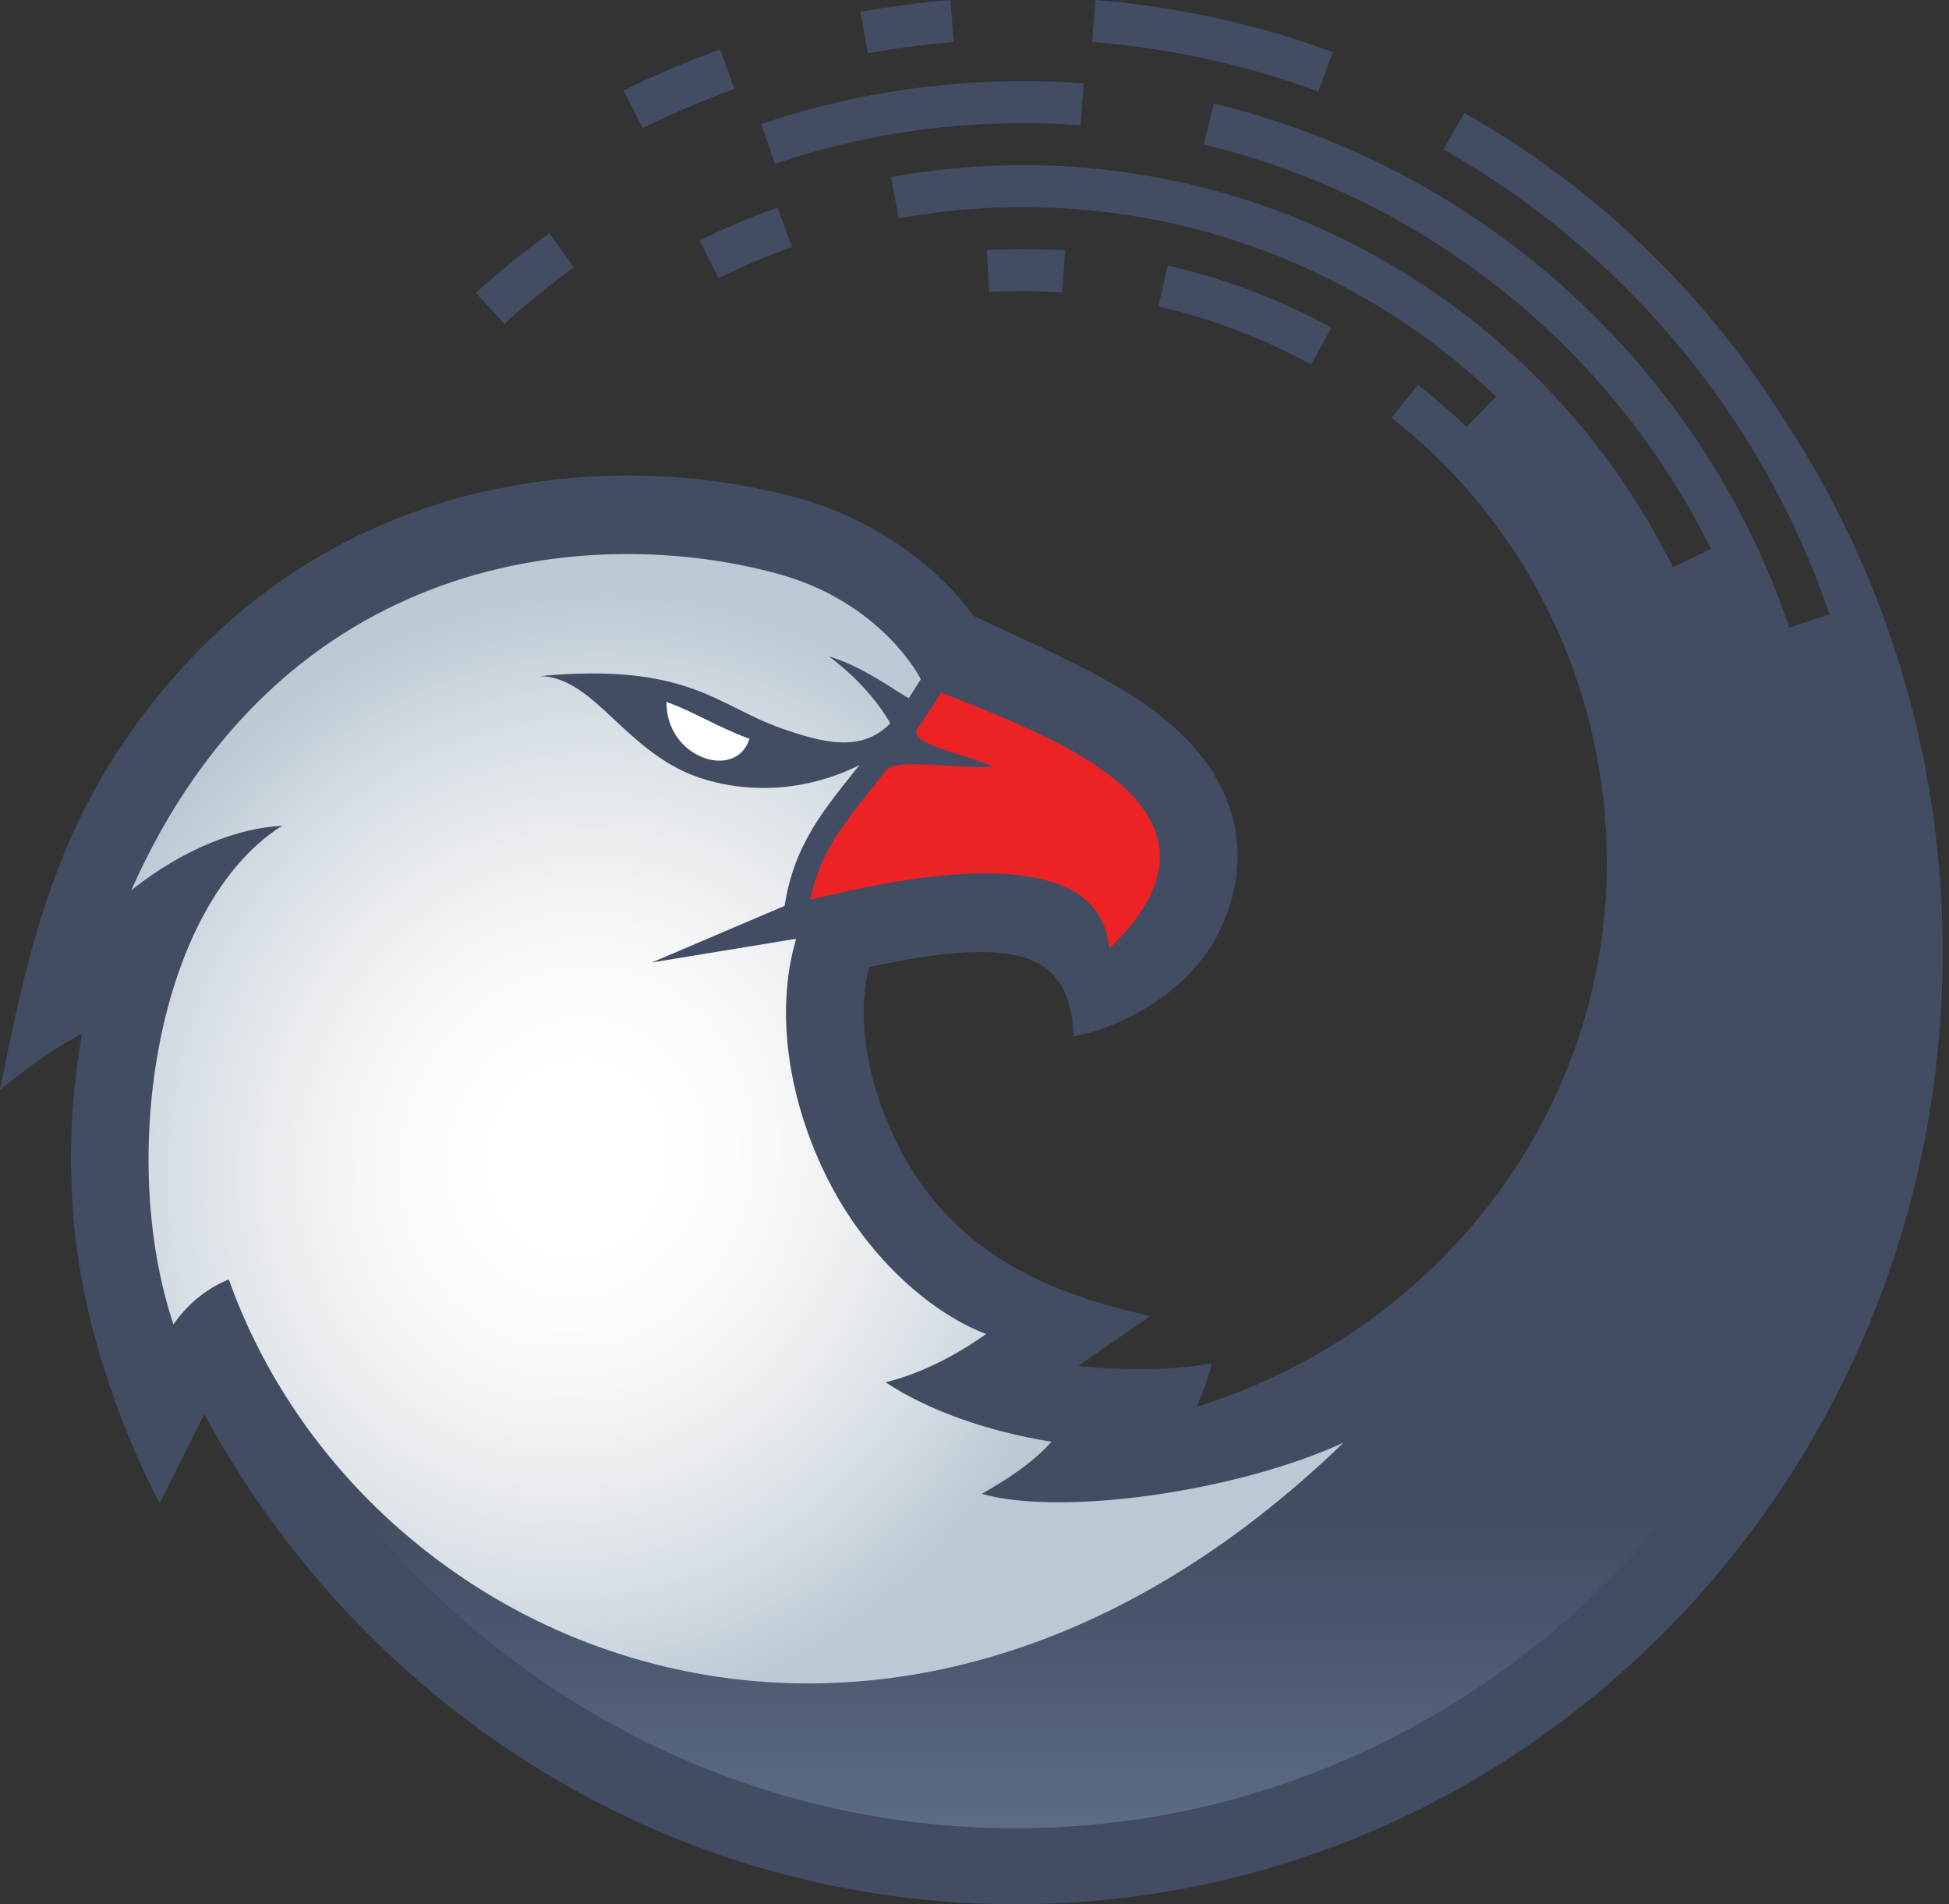 <svg width="260" height="254" viewBox="0 0 260 254" fill="none" xmlns="http://www.w3.org/2000/svg">
<rect x="0" y="0" width="260" height="254" fill="#333333" stroke="none"/>
<path d="M27.3 188.524L21.292 200.554C15.221 188.737 11.221 175.952 9.978 164.342C9.132 156.254 9.347 147.814 10.599 139.94L10.929 137.864L9.113 138.898C6.051 140.642 2.993 142.968 0 145.353C1.465 138.045 2.886 131.108 4.9 124.301C8.929 110.69 14.556 100.232 23.151 90.389C26.286 86.792 29.663 83.529 33.192 80.688C39.862 75.32 47.383 71.113 55.546 68.186C64.285 65.07 74.041 63.421 83.755 63.421C91.628 63.421 99.358 64.46 106.728 66.512C115.818 69.028 124.603 74.924 129.655 81.899L129.806 82.108L130.036 82.218C131.548 82.943 133.162 83.689 134.828 84.46C141.22 87.42 148.466 90.773 153.574 94.528C159.458 98.873 163.014 103.649 164.447 109.133C165.67 113.918 165.186 118.649 162.965 123.59C158.964 132.47 149.345 137.097 143.223 138.254C143.094 134.427 142.193 131.774 140.428 129.97C138.437 127.934 135.403 126.987 130.88 126.987C129.965 126.987 128.967 127.025 127.914 127.105C123.733 127.409 119.861 128.181 116.561 128.875L115.923 129.01L115.785 129.653C113.736 139.187 117.832 148.844 119.687 152.552C127.14 167.416 140.151 172.568 153.436 175.544L143.827 182.183C143.827 182.183 152.768 183.378 161.635 181.879C161.154 184.324 159.247 188.524 159.247 188.524C158.829 189.382 158.931 190.195 158.372 191.096C148.983 206.239 27.3 188.524 27.3 188.524Z" fill="#424D63"/>
<path fill-rule="evenodd" clip-rule="evenodd" d="M135.446 248.931C90.278 248.931 49.413 222.795 29.338 181.722H87.388C101.503 191.309 118.083 196.37 135.446 196.37C181.728 196.37 219.382 159.892 219.382 115.051C219.382 95.072 211.877 76.075 198.447 61.326L203.566 56.025C209.539 62.437 214.65 69.786 218.678 77.936L220.89 82.413L230.92 77.528C232.036 80.087 233.047 82.695 233.948 85.355L235.554 90.097L247.319 86.187C251.815 99.19 254.136 112.954 254.136 126.999C254.135 194.235 200.891 248.931 135.446 248.931Z" fill="url(#paint0_linear_95_3432)"/>
<path d="M136.467 16.428C139.045 16.428 141.624 16.514 144.145 16.714L144.571 11.114C141.908 10.914 139.187 10.828 136.467 10.828C124.254 10.828 112.496 12.838 101.558 16.543L103.371 21.857C113.743 18.323 124.878 16.428 136.467 16.428Z" fill="#424D63"/>
<path d="M127.234 5.602L126.782 0.002C122.7 0.346 118.706 0.863 114.767 1.582L115.788 7.096C119.555 6.404 123.352 5.918 127.234 5.602Z" fill="#424D63"/>
<path d="M177.81 6.952C167.808 3.275 157.183 0.892 146.132 0.002L145.678 5.602C156.218 6.436 166.334 8.704 175.854 12.208L177.81 6.952Z" fill="#424D63"/>
<path d="M95.865 37.107C99.039 35.527 102.27 34.149 105.642 32.944L103.716 27.688C100.174 28.951 96.716 30.417 93.344 32.081L95.865 37.107Z" fill="#424D63"/>
<path d="M131.654 33.373L131.965 38.944C133.466 38.858 134.941 38.829 136.47 38.829C138.227 38.829 139.984 38.887 141.712 39.002L142.08 33.402C140.209 33.286 138.34 33.23 136.469 33.23C134.855 33.23 133.241 33.258 131.654 33.373Z" fill="#424D63"/>
<path d="M155.797 35.413L154.521 40.869C161.719 42.535 168.576 45.149 174.893 48.623L177.615 43.711C170.842 40.008 163.505 37.194 155.797 35.413Z" fill="#424D63"/>
<path d="M97.962 11.862L96.064 6.606C91.644 8.186 87.366 10.023 83.201 12.062L85.722 17.088C89.688 15.137 93.769 13.384 97.962 11.862Z" fill="#424D63"/>
<path d="M237.484 55.171C227.028 38.601 212.52 24.786 195.348 15.077L192.571 19.932C216.571 33.517 235.102 55.545 244.057 81.938L238.701 83.718C226.998 49.17 197.982 22.489 161.912 13.815L160.58 19.271C190.361 26.422 215.04 46.526 228.245 73.207L223.174 75.677C207.475 43.913 174.551 22.029 136.468 22.029C130.46 22.029 124.567 22.573 118.872 23.608L119.894 29.122C125.276 28.146 130.803 27.629 136.468 27.629C160.979 27.629 183.222 37.25 199.571 52.901L195.661 56.951C193.592 54.969 191.41 53.074 189.172 51.322L185.659 55.717C185.667 55.728 185.669 55.733 185.675 55.744C200.974 67.748 211.491 85.745 213.845 106.291C213.846 106.315 213.851 106.339 213.853 106.363C213.995 107.619 214.108 108.885 214.187 110.159C214.202 110.377 214.224 110.593 214.237 110.812C214.314 112.216 214.362 113.627 214.362 115.052C214.362 157.154 179.029 191.303 135.449 191.303C118.051 191.303 101.986 185.876 88.952 176.655H21.542C40.386 222.12 84.277 254 135.449 254C203.765 254 259.16 197.134 259.16 127C259.16 100.348 251.14 75.621 237.484 55.171ZM135.449 243.868C94.948 243.868 58.056 221.901 37.739 186.79H85.883C100.544 196.383 117.608 201.435 135.449 201.435C184.501 201.435 224.408 162.684 224.408 115.052C224.408 105.887 222.926 96.921 220.097 88.427L227.542 84.802L228.291 84.435C228.606 85.284 228.909 86.137 229.199 86.993L232.411 96.478L241.848 93.339L244.106 92.59C247.416 103.65 249.117 115.218 249.117 127C249.116 191.441 198.125 243.868 135.449 243.868Z" fill="#424D63"/>
<path d="M76.566 35.671L73.28 31.134C69.851 33.575 66.593 36.248 63.475 39.061L67.301 43.197C70.247 40.495 73.337 37.997 76.566 35.671Z" fill="#424D63"/>
<path d="M106.204 125.219C103.242 135.356 105.378 147.248 110.419 157.27C115.376 167.149 123.693 174.932 131.556 177.949C127.34 180.878 123.009 183.148 118.139 184.383C123.979 188.231 131.84 190.933 140.271 192.311C137.565 195.355 133.947 197.538 130.985 199.26C141.723 202.304 165.167 198.916 179.238 192.424C118.85 250.812 48.492 221.146 30.52 170.657C28.155 171.605 25.335 173.471 23.142 176.656C15.679 154.514 20.892 120.683 37.641 110.144C31.802 110.43 24.424 113.215 17.503 118.76C37.67 73.352 79.201 69.733 103.983 76.598C115.946 79.93 121.586 88.144 122.839 90.614C122.298 91.477 121.757 92.309 121.216 93.143C118.796 91.706 114.892 88.834 110.563 87.541C113.753 89.897 116.83 93.112 118.767 96.474C114.951 100.408 109.908 99.115 104.268 97.163C95.779 94.206 91.793 88.317 72.024 90.185C79.288 90.272 83.36 100.294 93.159 103.684C99.74 105.923 107.544 105.608 114.665 102.048L114.239 102.564C111.846 105.581 109.338 108.596 107.544 112.042C106.062 114.827 105.151 117.7 104.667 120.829L86.95 128.384L106.204 125.219Z" fill="url(#paint1_radial_95_3432)"/>
<path d="M147.96 126.54C167.672 107.613 139.329 97.993 125.544 92.363C124.489 94.087 123.464 95.636 122.439 97.074C120.901 99.313 128.505 100.405 132.493 102.272C127.366 102.53 119.505 101.123 118.223 102.73C113.238 109.105 109.477 113.07 108.083 119.992C113.494 118.872 146.651 109.681 147.96 126.54Z" fill="#ED2224"/>
<path fill-rule="evenodd" clip-rule="evenodd" d="M99.978 98.553C98.586 98.041 97.143 97.396 95.669 96.703C93.424 95.629 91.278 94.472 88.903 93.63C88.87 101.212 98.224 104.152 99.978 98.553Z" fill="white"/>
<defs>
<linearGradient id="paint0_linear_95_3432" x1="141.737" y1="201.291" x2="141.737" y2="245.501" gradientUnits="userSpaceOnUse">
<stop stop-color="#424D63"/>
<stop offset="0.385" stop-color="#4B576E"/>
<stop offset="1" stop-color="#5E6D87"/>
</linearGradient>
<radialGradient id="paint1_radial_95_3432" cx="0" cy="0" r="1" gradientUnits="userSpaceOnUse" gradientTransform="translate(76.945 154.307) rotate(109.775) scale(88.515 81.578)">
<stop offset="0.137" stop-color="white"/>
<stop offset="0.306" stop-color="#F8F9FA"/>
<stop offset="0.49" stop-color="#EAEDF0"/>
<stop offset="0.68" stop-color="#D5DDE3"/>
<stop offset="0.865" stop-color="#BAC9D3"/>
</radialGradient>
</defs>
</svg>
